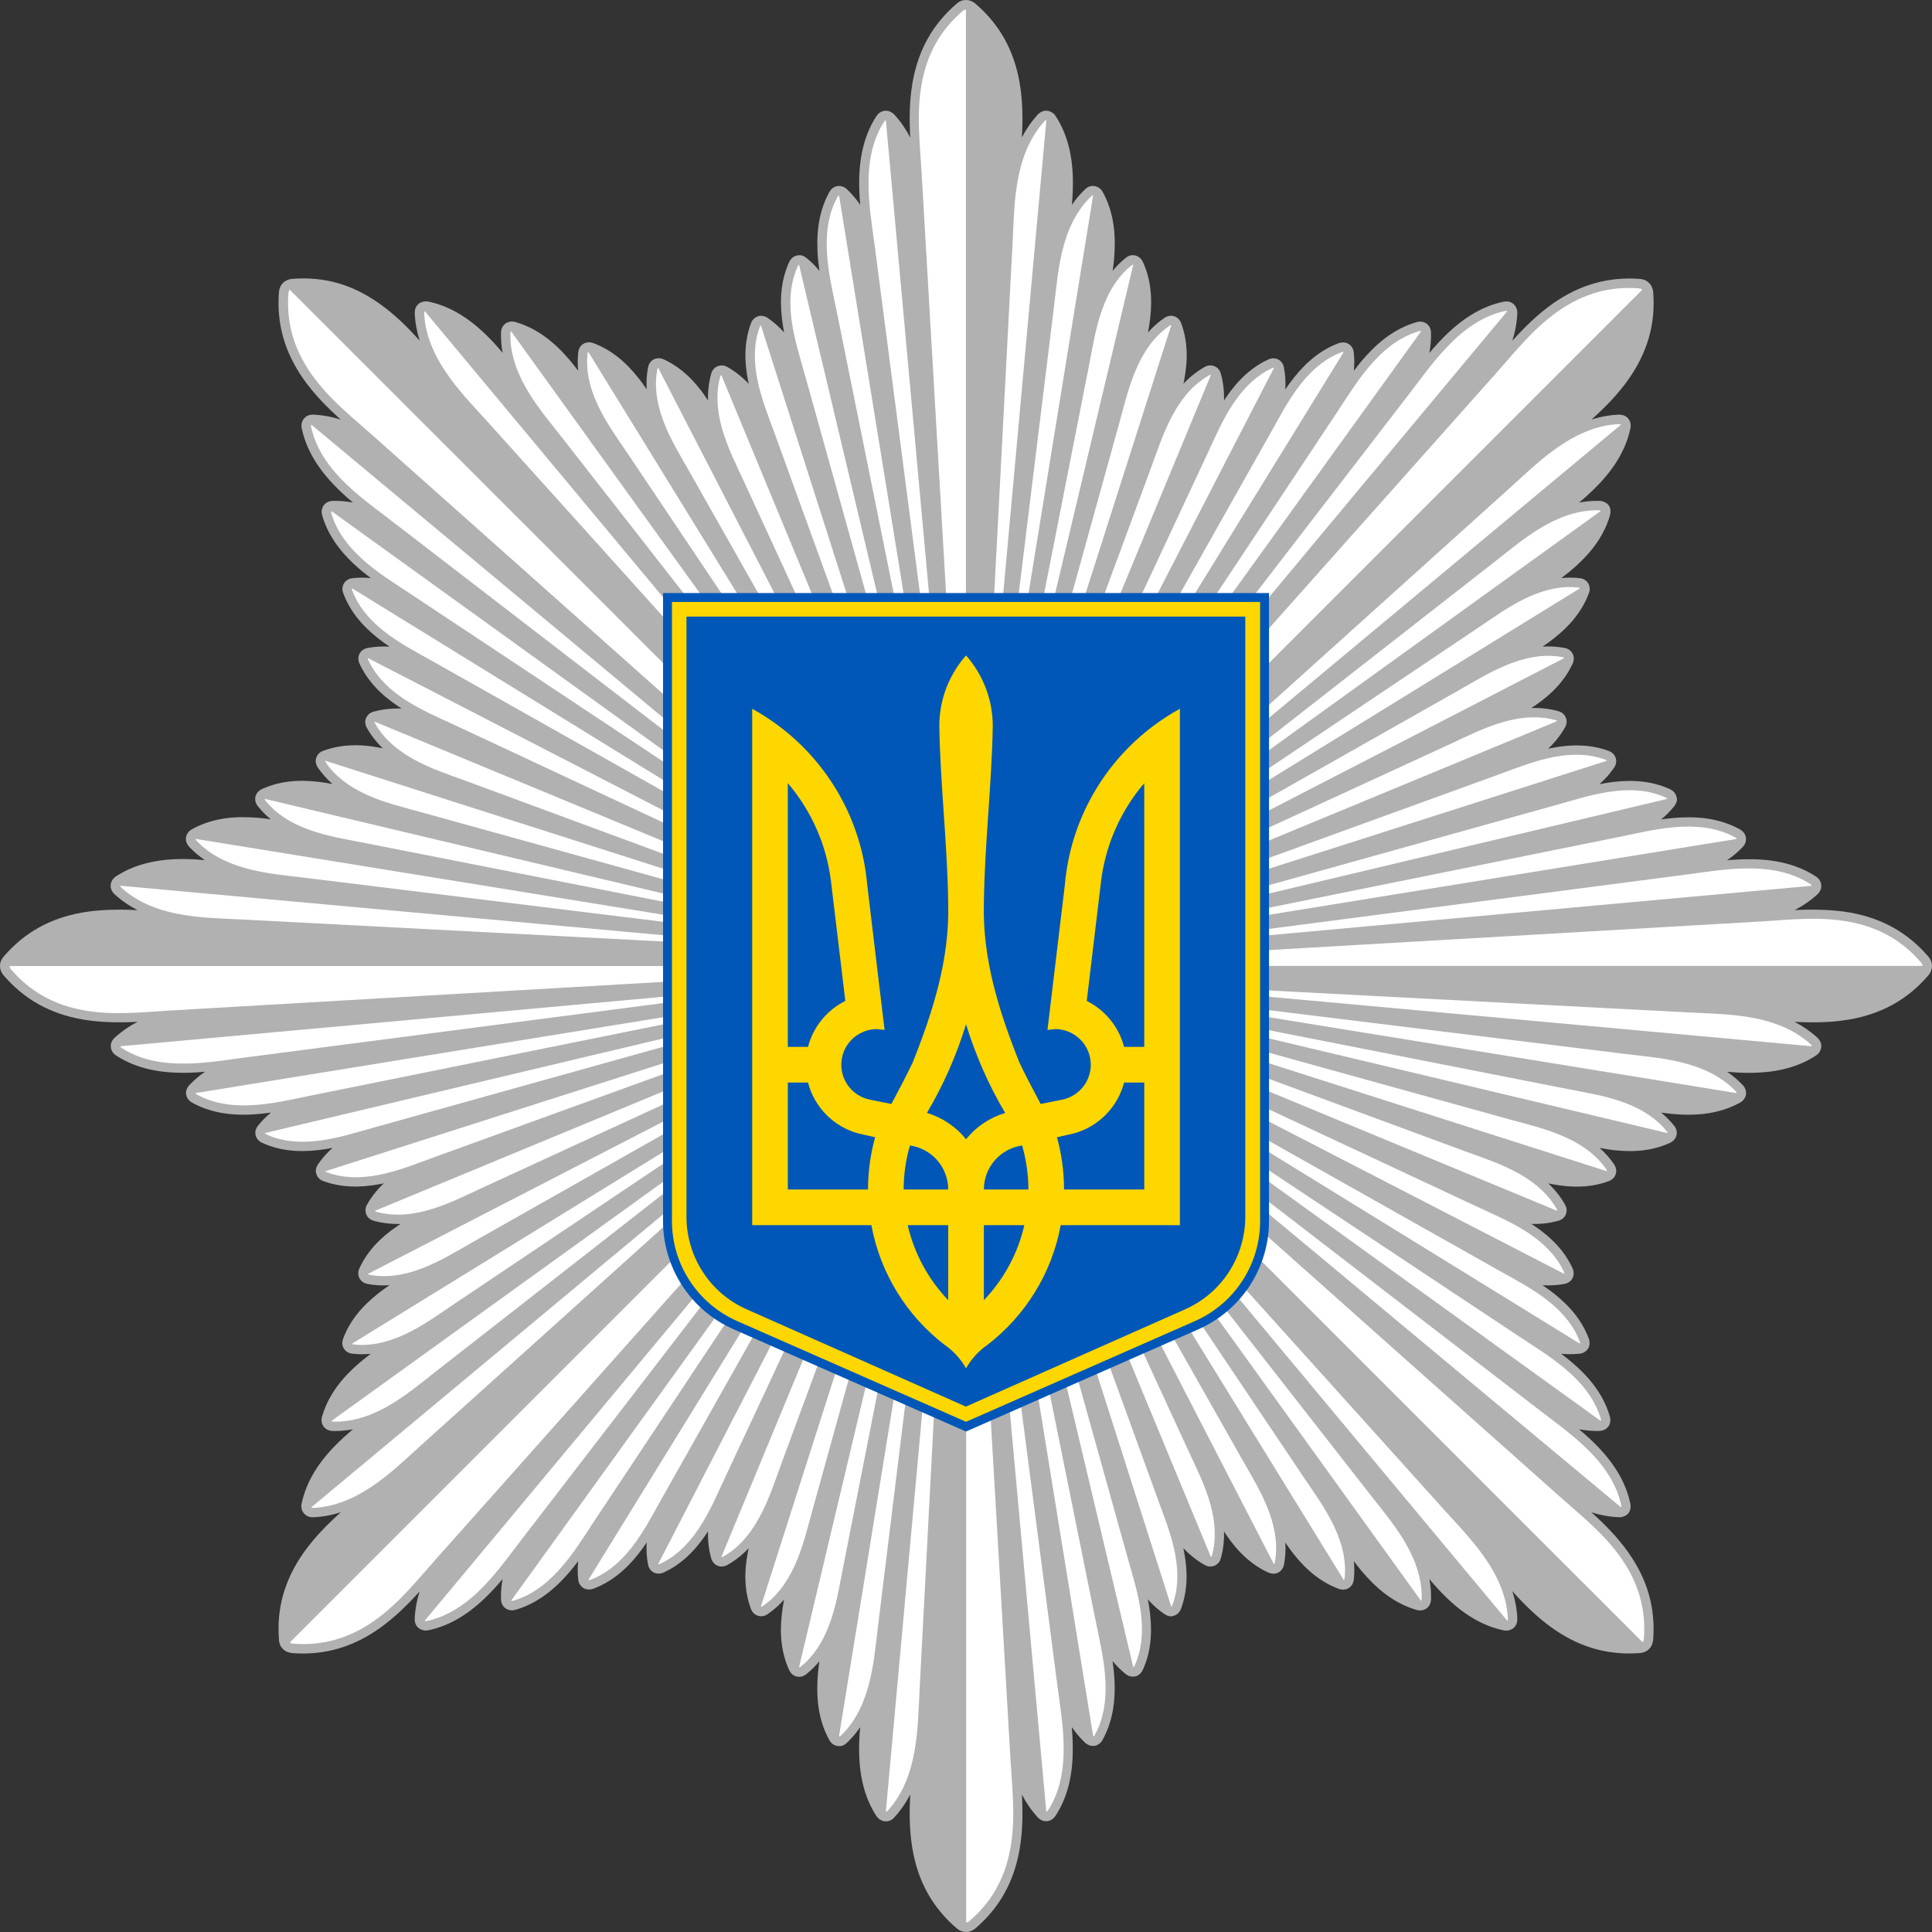 <svg width="48" height="48" viewBox="0 0 48 48" fill="none" xmlns="http://www.w3.org/2000/svg">
<rect x="0" y="0" width="48" height="48" fill="#333333" stroke="none"/>
<g clip-path="url(#clip0_6761_223948)">
<path d="M24.001 48H23.999C23.915 47.999 23.838 47.968 23.768 47.909C23.171 47.395 22.813 46.755 22.672 45.95C22.591 45.481 22.591 45.026 22.614 44.582C22.506 44.793 22.376 44.981 22.223 45.148C22.219 45.153 22.215 45.157 22.211 45.161C22.143 45.234 22.063 45.251 22.009 45.251C22.005 45.251 22 45.251 21.997 45.251C21.971 45.25 21.946 45.244 21.923 45.235C21.872 45.218 21.818 45.184 21.773 45.117C21.501 44.698 21.362 44.194 21.346 43.574C21.34 43.349 21.351 43.128 21.37 42.912C21.274 43.054 21.165 43.182 21.044 43.296L21.039 43.301C20.958 43.376 20.89 43.387 20.826 43.38C20.819 43.38 20.811 43.379 20.804 43.378C20.797 43.377 20.79 43.375 20.783 43.373C20.732 43.361 20.657 43.327 20.605 43.232C20.379 42.825 20.283 42.348 20.309 41.772C20.316 41.602 20.334 41.436 20.357 41.273C20.258 41.393 20.151 41.499 20.033 41.594C19.968 41.645 19.909 41.666 19.824 41.658C19.807 41.656 19.791 41.653 19.775 41.648C19.727 41.632 19.654 41.593 19.608 41.495C19.422 41.088 19.362 40.629 19.426 40.086C19.44 39.969 19.458 39.854 19.48 39.742C19.357 39.881 19.221 40.001 19.073 40.102C19.067 40.106 19.061 40.11 19.056 40.113C18.997 40.148 18.939 40.165 18.866 40.151C18.846 40.149 18.826 40.143 18.808 40.135C18.762 40.116 18.694 40.071 18.656 39.971C18.502 39.552 18.477 39.089 18.582 38.553C18.588 38.523 18.594 38.494 18.6 38.465C18.441 38.634 18.266 38.772 18.074 38.88C17.999 38.923 17.909 38.931 17.836 38.904C17.833 38.903 17.83 38.901 17.827 38.9C17.784 38.882 17.706 38.835 17.672 38.722L17.669 38.713C17.61 38.5 17.584 38.278 17.591 38.044C17.575 38.069 17.559 38.094 17.542 38.119C17.237 38.571 16.893 38.882 16.489 39.068C16.483 39.071 16.477 39.073 16.471 39.076C16.416 39.097 16.364 39.103 16.302 39.089C16.282 39.085 16.263 39.078 16.244 39.069L16.241 39.067C16.199 39.045 16.128 38.993 16.102 38.881C16.102 38.876 16.101 38.872 16.1 38.867C16.066 38.691 16.055 38.51 16.067 38.324C16.002 38.419 15.934 38.513 15.861 38.606C15.522 39.034 15.155 39.317 14.739 39.472C14.713 39.482 14.659 39.492 14.632 39.492C14.611 39.492 14.585 39.488 14.56 39.481C14.537 39.476 14.515 39.467 14.493 39.454C14.452 39.429 14.381 39.368 14.366 39.246C14.35 39.094 14.349 38.941 14.364 38.786C14.265 38.918 14.16 39.048 14.045 39.173C13.656 39.599 13.25 39.868 12.803 39.996C12.793 39.999 12.782 40.001 12.771 40.003C12.708 40.014 12.667 40.007 12.619 39.989C12.594 39.98 12.57 39.968 12.549 39.951C12.512 39.922 12.451 39.855 12.447 39.736C12.442 39.568 12.456 39.399 12.488 39.23C12.349 39.396 12.2 39.559 12.037 39.715C11.589 40.142 11.133 40.4 10.646 40.503C10.63 40.506 10.592 40.511 10.576 40.511C10.546 40.511 10.508 40.502 10.474 40.489C10.438 40.477 10.407 40.457 10.381 40.43C10.355 40.407 10.299 40.336 10.303 40.214C10.313 39.988 10.354 39.764 10.425 39.539C10.128 39.867 9.808 40.188 9.42 40.461C8.826 40.878 8.206 41.081 7.525 41.081C7.438 41.081 7.35 41.078 7.262 41.071C7.25 41.07 7.237 41.068 7.225 41.065C7.149 41.053 7.091 41.025 7.045 40.983C7.035 40.975 7.027 40.966 7.018 40.957C7.015 40.953 7.012 40.949 7.009 40.945C6.972 40.91 6.94 40.838 6.931 40.751C6.93 40.742 6.93 40.732 6.93 40.722C6.871 39.956 7.071 39.25 7.54 38.581C7.814 38.192 8.137 37.87 8.468 37.571C8.24 37.644 8.014 37.686 7.786 37.696C7.676 37.704 7.595 37.649 7.557 37.607L7.552 37.601C7.519 37.563 7.468 37.481 7.494 37.356C7.598 36.867 7.855 36.411 8.283 35.962C8.438 35.799 8.601 35.65 8.768 35.511C8.619 35.539 8.472 35.553 8.325 35.553H8.324L8.264 35.552C8.152 35.548 8.087 35.497 8.054 35.459C8.049 35.454 8.044 35.447 8.04 35.442C8.011 35.402 7.967 35.318 8.001 35.197C8.129 34.749 8.398 34.343 8.824 33.954C8.95 33.839 9.079 33.734 9.212 33.635C9.137 33.642 9.064 33.646 8.99 33.646C8.91 33.646 8.832 33.641 8.755 33.633C8.75 33.632 8.745 33.632 8.74 33.63C8.628 33.613 8.571 33.548 8.546 33.509C8.542 33.502 8.538 33.496 8.535 33.489C8.534 33.487 8.533 33.486 8.532 33.484C8.518 33.461 8.486 33.383 8.519 33.278C8.521 33.271 8.523 33.266 8.525 33.26C8.68 32.843 8.964 32.476 9.392 32.138C9.485 32.064 9.58 31.996 9.675 31.932C9.628 31.934 9.58 31.936 9.533 31.936C9.399 31.936 9.266 31.924 9.138 31.9C9.134 31.899 9.13 31.899 9.126 31.898C9.009 31.874 8.955 31.802 8.933 31.761C8.931 31.759 8.93 31.756 8.928 31.753C8.928 31.752 8.927 31.752 8.927 31.751C8.907 31.708 8.88 31.621 8.929 31.512C9.115 31.106 9.426 30.762 9.879 30.457C9.903 30.44 9.928 30.424 9.953 30.408C9.722 30.415 9.501 30.389 9.292 30.332C9.288 30.331 9.285 30.33 9.281 30.328C9.174 30.296 9.124 30.229 9.102 30.177C9.097 30.167 9.094 30.157 9.091 30.145C9.076 30.097 9.068 30.018 9.119 29.928C9.228 29.735 9.366 29.56 9.536 29.399C9.508 29.406 9.479 29.411 9.45 29.417C8.918 29.52 8.448 29.496 8.034 29.344C7.931 29.307 7.886 29.235 7.867 29.188C7.861 29.174 7.857 29.159 7.854 29.144V29.143C7.845 29.121 7.832 29.029 7.9 28.929C8.002 28.779 8.123 28.643 8.263 28.518C8.15 28.541 8.035 28.559 7.917 28.573C7.373 28.637 6.915 28.578 6.511 28.392C6.423 28.351 6.382 28.289 6.363 28.243C6.354 28.222 6.348 28.201 6.346 28.179C6.339 28.129 6.344 28.05 6.408 27.969C6.503 27.85 6.611 27.741 6.732 27.642C6.568 27.665 6.402 27.682 6.232 27.69C5.651 27.717 5.178 27.619 4.772 27.394C4.672 27.337 4.639 27.258 4.628 27.208C4.624 27.191 4.622 27.174 4.622 27.157C4.619 27.136 4.622 27.046 4.704 26.959C4.82 26.836 4.95 26.726 5.093 26.628C4.915 26.644 4.735 26.654 4.552 26.654L4.429 26.652C3.81 26.637 3.306 26.497 2.888 26.226C2.799 26.167 2.768 26.094 2.758 26.042C2.754 26.026 2.752 26.009 2.752 25.992V25.992C2.75 25.956 2.759 25.863 2.851 25.779C3.019 25.626 3.206 25.496 3.417 25.387C2.937 25.412 2.458 25.4 2.05 25.328C1.245 25.188 0.604 24.83 0.092 24.235C0.033 24.165 0.002 24.089 0 24.01C-0 23.997 0 23.983 0.002 23.97C0.001 23.913 0.031 23.837 0.09 23.767C0.604 23.169 1.244 22.811 2.05 22.671C2.458 22.599 2.938 22.588 3.417 22.612C3.205 22.503 3.016 22.372 2.848 22.218C2.755 22.134 2.746 22.04 2.749 21.992C2.749 21.988 2.75 21.985 2.75 21.982C2.752 21.959 2.757 21.937 2.766 21.916C2.784 21.867 2.817 21.815 2.883 21.772C3.302 21.5 3.806 21.36 4.425 21.344L4.548 21.343C4.731 21.343 4.911 21.353 5.089 21.369C4.948 21.273 4.821 21.165 4.707 21.046C4.706 21.045 4.706 21.044 4.705 21.044C4.704 21.043 4.703 21.041 4.702 21.04C4.702 21.04 4.702 21.04 4.702 21.04C4.618 20.949 4.615 20.86 4.62 20.815C4.621 20.808 4.622 20.802 4.623 20.796C4.625 20.784 4.629 20.772 4.633 20.761C4.648 20.713 4.685 20.65 4.767 20.603C5.176 20.377 5.646 20.279 6.228 20.307C6.398 20.314 6.564 20.331 6.727 20.355C6.607 20.256 6.5 20.148 6.406 20.03C6.334 19.939 6.335 19.853 6.344 19.805C6.346 19.792 6.35 19.779 6.354 19.767C6.371 19.719 6.411 19.649 6.507 19.605C6.91 19.419 7.369 19.36 7.914 19.424C8.031 19.438 8.146 19.456 8.259 19.478C8.119 19.354 7.999 19.218 7.897 19.07C7.895 19.066 7.893 19.063 7.891 19.06C7.83 18.964 7.841 18.877 7.855 18.832C7.86 18.816 7.867 18.8 7.875 18.785C7.899 18.739 7.945 18.683 8.034 18.652C8.446 18.5 8.911 18.474 9.447 18.579C9.468 18.584 9.489 18.588 9.511 18.592C9.35 18.438 9.219 18.269 9.115 18.085C9.054 17.978 9.075 17.888 9.093 17.844C9.096 17.835 9.1 17.826 9.104 17.818C9.128 17.774 9.176 17.713 9.273 17.683C9.276 17.682 9.279 17.682 9.282 17.681V17.681C9.502 17.62 9.736 17.595 9.979 17.604C9.946 17.584 9.914 17.562 9.882 17.541C9.429 17.236 9.118 16.891 8.932 16.488C8.889 16.39 8.903 16.312 8.922 16.265C8.922 16.265 8.922 16.264 8.923 16.263C8.925 16.256 8.928 16.25 8.931 16.244C8.932 16.242 8.933 16.239 8.935 16.237C8.957 16.195 9.012 16.122 9.13 16.099C9.31 16.065 9.492 16.055 9.677 16.066C9.582 16.001 9.487 15.933 9.394 15.859C8.966 15.521 8.682 15.154 8.528 14.737C8.525 14.731 8.524 14.726 8.522 14.72C8.491 14.623 8.516 14.549 8.538 14.506C8.541 14.5 8.545 14.494 8.549 14.488C8.574 14.449 8.633 14.382 8.748 14.366C8.759 14.364 8.771 14.363 8.782 14.363C8.881 14.349 9.058 14.347 9.214 14.363C9.082 14.264 8.952 14.158 8.826 14.043C8.401 13.655 8.132 13.248 8.004 12.802C7.97 12.678 8.014 12.595 8.043 12.556L8.052 12.544C8.083 12.506 8.149 12.449 8.264 12.445L8.327 12.444C8.474 12.444 8.622 12.458 8.77 12.486C8.604 12.347 8.44 12.198 8.285 12.035C7.858 11.586 7.6 11.131 7.497 10.643C7.471 10.516 7.522 10.434 7.555 10.396C7.559 10.391 7.563 10.387 7.567 10.383L7.57 10.38C7.591 10.356 7.658 10.301 7.772 10.301C8.007 10.311 8.236 10.352 8.465 10.425C8.135 10.127 7.813 9.806 7.54 9.418C7.07 8.749 6.87 8.043 6.93 7.26C6.93 7.257 6.93 7.254 6.931 7.251C6.939 7.162 6.972 7.088 7.028 7.032C7.032 7.027 7.037 7.022 7.042 7.018C7.1 6.966 7.172 6.936 7.259 6.928C8.065 6.867 8.75 7.067 9.42 7.538C9.808 7.811 10.13 8.133 10.427 8.463C10.355 8.237 10.314 8.012 10.304 7.785C10.299 7.665 10.352 7.594 10.388 7.56C10.392 7.556 10.396 7.552 10.4 7.549C10.401 7.548 10.402 7.547 10.404 7.546C10.417 7.535 10.431 7.526 10.446 7.518L10.447 7.519C10.449 7.518 10.452 7.517 10.454 7.515C10.52 7.486 10.586 7.48 10.648 7.494C11.133 7.596 11.588 7.854 12.037 8.281C12.201 8.436 12.349 8.6 12.488 8.766C12.456 8.597 12.443 8.43 12.447 8.262C12.451 8.141 12.513 8.074 12.549 8.045C12.549 8.045 12.549 8.045 12.549 8.045C12.555 8.041 12.56 8.037 12.565 8.033C12.571 8.029 12.578 8.025 12.585 8.022C12.596 8.016 12.607 8.011 12.618 8.007C12.684 7.983 12.744 7.983 12.802 8C13.25 8.128 13.657 8.397 14.045 8.823C14.16 8.948 14.265 9.078 14.364 9.21C14.349 9.056 14.35 8.903 14.366 8.753C14.38 8.641 14.438 8.581 14.479 8.552C14.504 8.534 14.533 8.521 14.563 8.514C14.626 8.497 14.678 8.502 14.734 8.522C15.156 8.678 15.523 8.962 15.861 9.391C15.934 9.483 16.003 9.577 16.067 9.673C16.055 9.486 16.067 9.306 16.1 9.129C16.124 9.011 16.192 8.956 16.236 8.932C16.253 8.923 16.271 8.916 16.289 8.911C16.358 8.892 16.419 8.899 16.478 8.924C16.482 8.925 16.485 8.927 16.489 8.928C16.893 9.114 17.238 9.425 17.543 9.878C17.559 9.902 17.576 9.927 17.591 9.952C17.584 9.719 17.611 9.498 17.669 9.286C17.702 9.167 17.781 9.118 17.826 9.099C17.84 9.093 17.856 9.088 17.872 9.085C17.945 9.069 18.005 9.082 18.067 9.115C18.263 9.226 18.44 9.365 18.602 9.536C18.595 9.507 18.589 9.478 18.583 9.448C18.479 8.913 18.503 8.45 18.657 8.033C18.697 7.927 18.768 7.883 18.815 7.864C18.82 7.862 18.825 7.86 18.831 7.858C18.907 7.834 18.998 7.848 19.071 7.897C19.221 8 19.357 8.12 19.481 8.26C19.46 8.147 19.441 8.033 19.427 7.915C19.364 7.373 19.423 6.913 19.608 6.509C19.654 6.41 19.727 6.37 19.774 6.355C19.775 6.354 19.776 6.354 19.777 6.354C19.792 6.349 19.807 6.345 19.823 6.343C19.886 6.336 19.95 6.34 20.033 6.407C20.152 6.501 20.259 6.608 20.358 6.729C20.335 6.566 20.317 6.399 20.31 6.23C20.284 5.654 20.381 5.176 20.606 4.77C20.664 4.666 20.748 4.634 20.798 4.625C20.801 4.624 20.804 4.624 20.806 4.623C20.819 4.621 20.829 4.62 20.845 4.621C20.898 4.621 20.971 4.635 21.042 4.702C21.164 4.818 21.274 4.947 21.372 5.09C21.352 4.873 21.342 4.653 21.347 4.427C21.363 3.808 21.503 3.304 21.774 2.886C21.837 2.789 21.92 2.761 21.971 2.754C21.975 2.753 21.978 2.753 21.981 2.752C21.988 2.751 21.993 2.748 22.001 2.751C22.01 2.751 22.019 2.751 22.028 2.752C22.084 2.756 22.149 2.777 22.212 2.84C22.215 2.843 22.219 2.847 22.222 2.85C22.375 3.017 22.505 3.205 22.614 3.416C22.591 2.973 22.591 2.518 22.672 2.05C22.813 1.244 23.171 0.604 23.767 0.092C23.774 0.086 23.783 0.079 23.791 0.074C23.838 0.031 23.914 0.001 23.995 0H24.004C24.088 0.001 24.165 0.031 24.235 0.091L24.239 0.095C24.833 0.607 25.19 1.246 25.331 2.05C25.412 2.517 25.412 2.972 25.389 3.414C25.498 3.204 25.628 3.016 25.781 2.849C25.858 2.767 25.938 2.75 25.992 2.75H25.997C26.028 2.75 26.058 2.756 26.086 2.769C26.133 2.786 26.182 2.818 26.223 2.877C26.225 2.88 26.226 2.882 26.228 2.885H26.228C26.499 3.303 26.639 3.807 26.655 4.426C26.66 4.652 26.65 4.873 26.631 5.09C26.728 4.947 26.837 4.819 26.959 4.703C27.04 4.626 27.11 4.616 27.174 4.62C27.182 4.62 27.189 4.621 27.197 4.623C27.204 4.624 27.21 4.625 27.216 4.627C27.266 4.639 27.342 4.672 27.395 4.767C27.621 5.175 27.718 5.653 27.692 6.228C27.685 6.399 27.668 6.565 27.644 6.729C27.743 6.608 27.851 6.501 27.969 6.407L27.976 6.401C28.068 6.331 28.146 6.333 28.204 6.347C28.215 6.349 28.225 6.352 28.234 6.356C28.282 6.372 28.351 6.413 28.394 6.508C28.58 6.911 28.639 7.371 28.575 7.914C28.561 8.032 28.543 8.147 28.521 8.26C28.644 8.121 28.779 8.001 28.927 7.9C28.93 7.898 28.933 7.896 28.936 7.894C29.006 7.848 29.094 7.833 29.168 7.856C29.175 7.858 29.183 7.861 29.19 7.864C29.237 7.883 29.31 7.928 29.347 8.034C29.5 8.448 29.524 8.911 29.42 9.447C29.414 9.477 29.408 9.506 29.401 9.535C29.561 9.365 29.736 9.227 29.928 9.118C29.932 9.116 29.935 9.114 29.939 9.112C29.995 9.082 30.061 9.069 30.135 9.086C30.147 9.089 30.16 9.093 30.172 9.098C30.218 9.116 30.299 9.165 30.332 9.286C30.391 9.499 30.417 9.72 30.41 9.952C30.425 9.928 30.441 9.904 30.457 9.88C30.763 9.428 31.107 9.117 31.511 8.931C31.514 8.929 31.518 8.927 31.522 8.926C31.581 8.901 31.638 8.894 31.707 8.912C31.721 8.916 31.735 8.921 31.749 8.927C31.751 8.928 31.752 8.929 31.754 8.929C31.758 8.932 31.763 8.934 31.768 8.937C31.812 8.963 31.878 9.018 31.899 9.13C31.933 9.307 31.944 9.489 31.933 9.676C31.997 9.581 32.065 9.486 32.139 9.393C32.477 8.965 32.844 8.681 33.261 8.526C33.286 8.517 33.34 8.507 33.368 8.507C33.41 8.507 33.45 8.516 33.486 8.534C33.494 8.538 33.501 8.542 33.508 8.546C33.549 8.572 33.619 8.632 33.633 8.753C33.65 8.905 33.651 9.058 33.636 9.213C33.735 9.081 33.84 8.951 33.955 8.825C34.344 8.4 34.75 8.131 35.196 8.003C35.217 7.997 35.262 7.99 35.283 7.99C35.339 7.99 35.392 8.007 35.437 8.037L35.446 8.044C35.455 8.051 35.463 8.058 35.472 8.067C35.495 8.083 35.548 8.149 35.553 8.261C35.557 8.43 35.544 8.6 35.512 8.77C35.651 8.603 35.8 8.44 35.963 8.284C36.412 7.857 36.867 7.599 37.355 7.496C37.371 7.493 37.409 7.488 37.424 7.488C37.491 7.488 37.551 7.51 37.6 7.551C37.608 7.558 37.616 7.566 37.624 7.574C37.624 7.575 37.625 7.576 37.626 7.577C37.66 7.614 37.701 7.682 37.697 7.785C37.687 8.014 37.646 8.24 37.573 8.467C37.871 8.137 38.193 7.814 38.583 7.54C39.253 7.069 39.965 6.872 40.741 6.929C40.742 6.929 40.743 6.93 40.745 6.93C40.852 6.939 40.922 6.983 40.963 7.021L40.969 7.027C40.97 7.028 40.971 7.029 40.973 7.031C41.03 7.089 41.062 7.161 41.072 7.247C41.073 7.257 41.074 7.268 41.074 7.279C41.132 8.045 40.932 8.751 40.463 9.419C40.191 9.806 39.871 10.126 39.543 10.422C39.767 10.351 39.99 10.311 40.215 10.301H40.216C40.325 10.301 40.39 10.339 40.426 10.371C40.432 10.376 40.437 10.382 40.442 10.387C40.445 10.39 40.448 10.393 40.451 10.397V10.396C40.483 10.435 40.534 10.518 40.507 10.644C40.403 11.13 40.146 11.586 39.719 12.034C39.563 12.197 39.4 12.346 39.233 12.486C39.382 12.458 39.53 12.444 39.677 12.444L39.738 12.444C39.797 12.446 39.844 12.462 39.879 12.482C39.956 12.518 40.011 12.597 40.011 12.687C40.014 12.72 40.012 12.758 40 12.8C39.872 13.247 39.603 13.654 39.178 14.043C39.052 14.158 38.922 14.263 38.79 14.362C38.944 14.346 39.098 14.347 39.247 14.364L39.255 14.365C39.361 14.379 39.42 14.437 39.449 14.478C39.458 14.491 39.466 14.505 39.472 14.52C39.493 14.564 39.509 14.633 39.482 14.72C39.48 14.725 39.478 14.731 39.476 14.736C39.321 15.153 39.038 15.52 38.609 15.858C38.517 15.932 38.422 16 38.326 16.065C38.511 16.053 38.693 16.064 38.87 16.097L38.874 16.098C38.982 16.119 39.037 16.181 39.063 16.225C39.064 16.227 39.064 16.228 39.065 16.229C39.075 16.246 39.083 16.264 39.089 16.282C39.104 16.331 39.11 16.401 39.073 16.485C38.886 16.89 38.575 17.234 38.122 17.54C38.097 17.557 38.071 17.574 38.045 17.59C38.282 17.584 38.503 17.61 38.715 17.668C38.827 17.698 38.878 17.774 38.898 17.818C38.9 17.822 38.902 17.825 38.903 17.829C38.922 17.874 38.944 17.967 38.881 18.074C38.772 18.266 38.634 18.441 38.464 18.601C38.493 18.595 38.522 18.589 38.552 18.583C39.083 18.479 39.554 18.504 39.968 18.656C40.07 18.697 40.115 18.761 40.135 18.813C40.139 18.821 40.141 18.829 40.144 18.837C40.157 18.881 40.169 18.969 40.106 19.066C40.104 19.069 40.102 19.071 40.101 19.073C39.999 19.222 39.879 19.358 39.739 19.482C39.852 19.46 39.967 19.441 40.085 19.427C40.629 19.363 41.087 19.422 41.492 19.608C41.584 19.651 41.624 19.717 41.642 19.764C41.645 19.773 41.648 19.782 41.651 19.791C41.674 19.852 41.666 19.908 41.636 19.966C41.633 19.97 41.631 19.975 41.628 19.979C41.621 19.993 41.612 20.008 41.601 20.022C41.598 20.026 41.596 20.03 41.593 20.034C41.498 20.152 41.391 20.26 41.27 20.359C41.434 20.335 41.6 20.318 41.77 20.31C42.352 20.284 42.823 20.381 43.23 20.607C43.329 20.663 43.362 20.741 43.373 20.79C43.377 20.803 43.378 20.816 43.379 20.829C43.383 20.88 43.373 20.963 43.297 21.043C43.295 21.045 43.293 21.048 43.291 21.05C43.177 21.169 43.051 21.276 42.91 21.372C43.127 21.353 43.349 21.344 43.573 21.348C44.192 21.363 44.696 21.503 45.114 21.775C45.2 21.831 45.232 21.902 45.243 21.954C45.248 21.973 45.25 21.993 45.25 22.012C45.252 22.048 45.24 22.137 45.153 22.22C44.985 22.373 44.798 22.503 44.589 22.611C45.068 22.587 45.544 22.6 45.951 22.67C46.755 22.811 47.396 23.169 47.908 23.765C47.912 23.768 47.915 23.773 47.918 23.777C47.971 23.842 47.998 23.914 48 23.99C48 23.996 48 24.002 48 24.007C47.997 24.091 47.967 24.165 47.909 24.233C47.396 24.83 46.755 25.188 45.95 25.328C45.674 25.377 45.38 25.4 45.051 25.4C44.895 25.4 44.738 25.395 44.584 25.387C44.795 25.496 44.983 25.626 45.151 25.779C45.238 25.861 45.253 25.946 45.25 26.003C45.249 26.029 45.243 26.055 45.233 26.08C45.216 26.13 45.182 26.183 45.115 26.226C44.698 26.498 44.193 26.638 43.574 26.653C43.532 26.654 43.486 26.657 43.45 26.655C43.267 26.655 43.087 26.645 42.91 26.629C43.053 26.726 43.182 26.835 43.297 26.957C43.301 26.961 43.304 26.965 43.307 26.968C43.373 27.044 43.383 27.121 43.38 27.171C43.379 27.186 43.377 27.202 43.373 27.216C43.36 27.267 43.326 27.341 43.233 27.394C43.231 27.395 43.23 27.395 43.228 27.396C42.864 27.597 42.446 27.695 41.948 27.695C41.891 27.695 41.832 27.694 41.772 27.691C41.601 27.683 41.434 27.666 41.271 27.642C41.392 27.741 41.498 27.849 41.593 27.968L41.593 27.968L41.598 27.973C41.667 28.062 41.664 28.149 41.654 28.197C41.652 28.206 41.65 28.215 41.648 28.223C41.633 28.269 41.596 28.343 41.497 28.39C41.496 28.391 41.494 28.392 41.492 28.393C41.088 28.579 40.63 28.637 40.085 28.574C39.968 28.56 39.853 28.541 39.74 28.519C39.88 28.643 40 28.779 40.102 28.928C40.166 29.024 40.159 29.109 40.146 29.157C40.143 29.17 40.139 29.182 40.134 29.193C40.114 29.241 40.068 29.31 39.965 29.346C39.554 29.498 39.089 29.523 38.553 29.418C38.524 29.412 38.495 29.407 38.466 29.4C38.635 29.56 38.773 29.735 38.882 29.927C38.883 29.928 38.884 29.93 38.885 29.933C38.937 30.029 38.924 30.112 38.906 30.16L38.904 30.168C38.886 30.214 38.838 30.295 38.718 30.33C38.715 30.33 38.713 30.331 38.71 30.331C38.5 30.389 38.278 30.416 38.047 30.408C38.071 30.424 38.096 30.44 38.12 30.456C38.572 30.761 38.883 31.105 39.069 31.509C39.112 31.606 39.098 31.684 39.08 31.731C39.077 31.738 39.075 31.744 39.071 31.752C39.05 31.794 38.999 31.868 38.885 31.895C38.879 31.896 38.874 31.897 38.869 31.898C38.693 31.932 38.51 31.942 38.324 31.931C38.42 31.996 38.514 32.063 38.607 32.137C39.035 32.475 39.319 32.843 39.474 33.259C39.504 33.347 39.495 33.415 39.475 33.464C39.467 33.487 39.455 33.509 39.439 33.528C39.408 33.568 39.349 33.62 39.247 33.632C39.094 33.648 38.942 33.649 38.787 33.634C38.919 33.733 39.049 33.839 39.175 33.954C39.6 34.342 39.869 34.748 39.997 35.195C40.029 35.311 39.992 35.393 39.965 35.433C39.961 35.438 39.957 35.443 39.953 35.448C39.924 35.485 39.857 35.548 39.736 35.551L39.673 35.552C39.526 35.552 39.379 35.538 39.231 35.51C39.397 35.65 39.561 35.798 39.716 35.962C40.144 36.411 40.401 36.866 40.504 37.353C40.516 37.404 40.514 37.448 40.506 37.485C40.494 37.564 40.442 37.63 40.371 37.662C40.335 37.681 40.278 37.7 40.215 37.695C39.988 37.685 39.764 37.645 39.538 37.573C39.867 37.87 40.19 38.191 40.462 38.58C40.933 39.249 41.132 39.954 41.073 40.738C41.072 40.751 41.07 40.765 41.066 40.778C41.05 40.869 41.013 40.925 40.981 40.959C40.974 40.967 40.967 40.974 40.96 40.981C40.904 41.032 40.832 41.062 40.746 41.07C40.653 41.077 40.566 41.08 40.478 41.08C39.797 41.08 39.177 40.877 38.583 40.46C38.194 40.186 37.871 39.863 37.573 39.532C37.646 39.76 37.688 39.986 37.697 40.214C37.702 40.324 37.658 40.392 37.623 40.429C37.62 40.432 37.617 40.435 37.615 40.438C37.608 40.444 37.6 40.451 37.592 40.457C37.576 40.468 37.559 40.478 37.541 40.486C37.491 40.508 37.451 40.518 37.38 40.509C37.371 40.508 37.363 40.507 37.356 40.505C36.868 40.402 36.413 40.145 35.964 39.717C35.801 39.562 35.652 39.399 35.513 39.232C35.545 39.401 35.558 39.569 35.554 39.736C35.55 39.843 35.504 39.907 35.463 39.944C35.456 39.951 35.448 39.957 35.44 39.963C35.432 39.968 35.423 39.974 35.413 39.979C35.406 39.982 35.398 39.986 35.39 39.989C35.341 40.008 35.297 40.017 35.23 40.005C35.219 40.004 35.208 40.002 35.197 39.999C34.751 39.87 34.345 39.601 33.956 39.176C33.841 39.05 33.736 38.921 33.637 38.789C33.652 38.943 33.651 39.095 33.635 39.246C33.621 39.358 33.562 39.418 33.52 39.447C33.513 39.453 33.504 39.458 33.495 39.463C33.487 39.468 33.478 39.471 33.468 39.475C33.465 39.476 33.462 39.477 33.458 39.479C33.429 39.488 33.395 39.495 33.369 39.495C33.343 39.495 33.291 39.485 33.267 39.477C32.845 39.32 32.478 39.037 32.139 38.608C32.066 38.515 31.998 38.421 31.934 38.325C31.945 38.512 31.934 38.693 31.901 38.87C31.876 38.993 31.801 39.048 31.758 39.07L31.755 39.072C31.752 39.073 31.749 39.075 31.746 39.076C31.743 39.077 31.738 39.079 31.734 39.081C31.726 39.084 31.718 39.086 31.71 39.088C31.685 39.095 31.658 39.099 31.637 39.099C31.605 39.099 31.543 39.085 31.513 39.071C31.108 38.885 30.763 38.574 30.458 38.121C30.442 38.096 30.426 38.072 30.41 38.047C30.417 38.28 30.391 38.501 30.332 38.713C30.301 38.831 30.22 38.881 30.174 38.9C30.164 38.905 30.153 38.908 30.141 38.911C30.064 38.931 29.995 38.919 29.929 38.881C29.735 38.771 29.559 38.632 29.399 38.462C29.405 38.49 29.411 38.52 29.417 38.549C29.521 39.085 29.497 39.548 29.343 39.965C29.326 40.012 29.302 40.047 29.276 40.074C29.246 40.107 29.207 40.132 29.162 40.143C29.107 40.166 29.054 40.161 28.997 40.137C28.989 40.133 28.982 40.13 28.975 40.126C28.959 40.118 28.944 40.11 28.929 40.1C28.779 39.998 28.642 39.877 28.518 39.736C28.54 39.849 28.559 39.965 28.572 40.082C28.636 40.625 28.577 41.085 28.392 41.489C28.372 41.532 28.347 41.564 28.321 41.587C28.28 41.628 28.224 41.654 28.162 41.655C28.083 41.658 28.028 41.638 27.969 41.592C27.849 41.496 27.74 41.388 27.641 41.267C27.665 41.431 27.682 41.597 27.69 41.768C27.716 42.344 27.618 42.821 27.393 43.227C27.366 43.276 27.334 43.308 27.302 43.33C27.263 43.359 27.215 43.377 27.163 43.377C27.162 43.377 27.159 43.377 27.157 43.377C27.156 43.377 27.154 43.377 27.153 43.377V43.377C27.106 43.377 27.036 43.364 26.967 43.304C26.961 43.299 26.955 43.294 26.95 43.288C26.831 43.175 26.724 43.049 26.628 42.908C26.647 43.124 26.657 43.345 26.652 43.571C26.636 44.19 26.497 44.694 26.225 45.112C26.189 45.167 26.147 45.2 26.108 45.219C26.075 45.238 26.033 45.246 25.995 45.247H25.992C25.992 45.247 25.991 45.247 25.99 45.247V45.247C25.936 45.247 25.855 45.23 25.78 45.151C25.777 45.147 25.773 45.142 25.77 45.138C25.621 44.973 25.495 44.791 25.39 44.587C25.412 45.03 25.412 45.484 25.331 45.95C25.19 46.756 24.832 47.396 24.237 47.908H24.236C24.236 47.909 24.235 47.909 24.235 47.91C24.168 47.966 24.094 47.997 24.017 47.999C24.011 48 24.006 48 24.001 48" fill="#B1B1B1"/>
<path d="M23.998 0.238C23.997 0.238 23.997 0.238 23.997 0.238C23.971 0.239 23.944 0.25 23.915 0.274C23.915 0.274 23.915 0.274 23.914 0.275V0.275C23.914 0.275 23.914 0.275 23.914 0.275C23.384 0.731 23.032 1.318 22.896 2.097C22.767 2.842 22.854 3.553 22.896 4.276L23.971 22.771L23.973 23.722H23.998V0.238C23.998 0.238 23.998 0.238 23.998 0.238L23.998 0.238Z" fill="white"/>
<path d="M47.765 23.997C47.765 23.997 47.765 23.996 47.765 23.996C47.765 23.97 47.754 23.943 47.729 23.914C47.729 23.914 47.729 23.913 47.728 23.913C47.728 23.913 47.728 23.913 47.728 23.913C47.273 23.383 46.685 23.031 45.906 22.895C45.161 22.765 44.451 22.853 43.727 22.895L25.233 23.97L24.281 23.972V23.997H47.765C47.765 23.997 47.765 23.997 47.765 23.997L47.765 23.997Z" fill="white"/>
<path d="M0.238 24.001H23.722V24.026L22.771 24.029L4.276 25.103C3.553 25.145 2.842 25.233 2.097 25.103C1.318 24.967 0.731 24.616 0.275 24.085C0.275 24.085 0.275 24.085 0.275 24.085C0.275 24.085 0.275 24.085 0.274 24.085C0.25 24.056 0.239 24.029 0.238 24.003C0.238 24.002 0.238 24.002 0.238 24.001L0.238 24.001Z" fill="white"/>
<path d="M24.005 47.762C24.005 47.762 24.005 47.762 24.005 47.762C24.032 47.762 24.058 47.751 24.087 47.726C24.087 47.726 24.088 47.726 24.088 47.725C24.088 47.725 24.088 47.725 24.088 47.725C24.619 47.27 24.97 46.682 25.106 45.903C25.236 45.158 25.148 44.448 25.106 43.724L24.032 25.23L24.029 24.278H24.004V47.762C24.004 47.762 24.004 47.762 24.005 47.762L24.005 47.762Z" fill="white"/>
<path d="M40.803 7.197C40.802 7.197 40.802 7.197 40.802 7.196C40.783 7.178 40.757 7.167 40.719 7.164C40.719 7.164 40.718 7.164 40.718 7.164V7.164C40.718 7.164 40.717 7.164 40.717 7.164C40.02 7.111 39.357 7.278 38.709 7.733C38.091 8.167 37.651 8.732 37.169 9.274L24.851 23.111L24.18 23.785L24.198 23.803L40.803 7.197C40.803 7.197 40.803 7.197 40.803 7.197L40.803 7.197Z" fill="white"/>
<path d="M40.809 40.8C40.809 40.8 40.809 40.799 40.81 40.799C40.828 40.78 40.839 40.754 40.842 40.716C40.842 40.716 40.842 40.715 40.842 40.715C40.842 40.715 40.842 40.715 40.842 40.714C40.895 40.017 40.728 39.354 40.273 38.706C39.839 38.088 39.274 37.648 38.733 37.166L24.895 24.848L24.221 24.177L24.203 24.195L40.809 40.8C40.809 40.8 40.809 40.8 40.809 40.8V40.8Z" fill="white"/>
<path d="M7.199 7.198L23.805 23.804L23.787 23.822L23.113 23.151L9.276 10.833C8.734 10.351 8.169 9.91 7.735 9.292C7.28 8.645 7.113 7.981 7.166 7.284C7.166 7.284 7.166 7.284 7.166 7.284C7.166 7.283 7.166 7.283 7.166 7.283C7.169 7.245 7.18 7.218 7.198 7.199C7.199 7.199 7.199 7.199 7.199 7.198L7.199 7.198Z" fill="white"/>
<path d="M7.204 40.804C7.204 40.804 7.204 40.804 7.204 40.805C7.223 40.823 7.25 40.834 7.287 40.837C7.288 40.837 7.288 40.837 7.289 40.837H7.289C7.289 40.837 7.289 40.837 7.289 40.837C7.986 40.89 8.65 40.723 9.297 40.268C9.915 39.834 10.356 39.269 10.838 38.728L23.156 24.89L23.826 24.216L23.809 24.198L7.203 40.804C7.203 40.804 7.203 40.804 7.204 40.804H7.204Z" fill="white"/>
<path d="M9.311 17.931L23.738 23.907L23.734 23.917L23.149 23.676L11.604 19.412C11.152 19.245 10.7 19.101 10.265 18.858C9.809 18.603 9.508 18.309 9.319 17.975C9.319 17.975 9.319 17.975 9.319 17.975C9.319 17.975 9.319 17.974 9.319 17.974C9.309 17.956 9.306 17.942 9.311 17.931C9.311 17.931 9.311 17.931 9.311 17.931L9.311 17.931Z" fill="white"/>
<path d="M38.685 30.082L24.258 24.106L24.262 24.096L24.847 24.337L36.392 28.601C36.844 28.767 37.296 28.912 37.731 29.155C38.187 29.409 38.487 29.704 38.677 30.038C38.677 30.038 38.677 30.038 38.677 30.038C38.677 30.038 38.677 30.038 38.677 30.038C38.687 30.057 38.69 30.07 38.685 30.081C38.685 30.082 38.685 30.082 38.685 30.082L38.685 30.082Z" fill="white"/>
<path d="M30.084 9.316L24.108 23.743L24.098 23.739L24.339 23.154L28.602 11.608C28.769 11.157 28.914 10.705 29.157 10.27C29.411 9.814 29.706 9.513 30.04 9.324C30.04 9.324 30.04 9.324 30.04 9.324C30.04 9.324 30.04 9.324 30.04 9.324C30.058 9.313 30.073 9.311 30.083 9.316C30.084 9.316 30.084 9.316 30.084 9.316L30.084 9.316Z" fill="white"/>
<path d="M17.922 38.684C17.922 38.684 17.922 38.684 17.922 38.684C17.933 38.689 17.947 38.686 17.965 38.676C17.965 38.676 17.966 38.676 17.966 38.676H17.966C17.966 38.676 17.966 38.676 17.966 38.676C18.3 38.487 18.595 38.186 18.849 37.73C19.092 37.295 19.237 36.843 19.403 36.392L23.667 24.846L23.908 24.261L23.898 24.257L17.922 38.684C17.922 38.684 17.922 38.684 17.922 38.684L17.922 38.684Z" fill="white"/>
<path d="M9.316 30.082L23.744 24.106L23.748 24.117L23.164 24.36L11.985 29.509C11.548 29.71 11.126 29.927 10.647 30.063C10.144 30.206 9.724 30.21 9.353 30.108C9.353 30.108 9.353 30.108 9.353 30.108C9.353 30.108 9.353 30.108 9.353 30.108C9.333 30.102 9.321 30.094 9.317 30.083C9.317 30.083 9.316 30.083 9.316 30.082Z" fill="white"/>
<path d="M38.685 17.917L24.258 23.893L24.254 23.883L24.838 23.64L36.017 18.491C36.454 18.289 36.876 18.072 37.355 17.936C37.857 17.794 38.278 17.789 38.648 17.892C38.648 17.892 38.649 17.892 38.649 17.892C38.649 17.892 38.649 17.892 38.649 17.892C38.669 17.898 38.681 17.906 38.685 17.917C38.685 17.917 38.685 17.917 38.685 17.917H38.685Z" fill="white"/>
<path d="M17.92 9.316L23.896 23.744L23.886 23.748L23.643 23.164L18.494 11.985C18.292 11.548 18.075 11.126 17.939 10.647C17.797 10.144 17.792 9.724 17.895 9.353C17.895 9.353 17.895 9.353 17.895 9.353C17.895 9.353 17.895 9.353 17.895 9.353C17.901 9.333 17.909 9.321 17.919 9.317C17.92 9.317 17.92 9.316 17.92 9.316H17.92Z" fill="white"/>
<path d="M30.085 38.683L24.109 24.256L24.12 24.252L24.363 24.836L29.512 36.015C29.713 36.452 29.93 36.874 30.066 37.353C30.209 37.855 30.213 38.276 30.111 38.647C30.111 38.647 30.111 38.647 30.111 38.647C30.111 38.647 30.111 38.647 30.111 38.647C30.105 38.667 30.097 38.679 30.086 38.683C30.086 38.683 30.085 38.683 30.085 38.684L30.085 38.683Z" fill="white"/>
<path d="M9.144 16.351L23.023 23.509L23.018 23.519L22.455 23.23L11.305 18.018C10.869 17.814 10.431 17.632 10.018 17.354C9.585 17.062 9.309 16.744 9.148 16.395C9.148 16.395 9.148 16.395 9.148 16.395C9.148 16.395 9.148 16.395 9.148 16.395C9.14 16.376 9.139 16.362 9.144 16.351C9.144 16.351 9.144 16.351 9.144 16.351L9.144 16.351Z" fill="white"/>
<path d="M8.747 14.617L22.042 22.808L22.036 22.818L21.497 22.487L10.775 16.444C10.356 16.207 9.933 15.993 9.542 15.684C9.132 15.36 8.882 15.022 8.748 14.662C8.748 14.662 8.748 14.662 8.748 14.662C8.748 14.662 8.748 14.662 8.748 14.662C8.741 14.642 8.741 14.628 8.747 14.618C8.747 14.618 8.747 14.617 8.747 14.617L8.747 14.617Z" fill="white"/>
<path d="M8.233 12.697L21.694 22.4L21.687 22.41L21.141 22.017L10.236 14.779C9.809 14.496 9.377 14.236 8.987 13.879C8.579 13.506 8.342 13.132 8.23 12.744C8.23 12.744 8.23 12.744 8.23 12.744C8.23 12.744 8.23 12.744 8.23 12.744C8.224 12.723 8.226 12.708 8.233 12.698C8.233 12.698 8.233 12.697 8.233 12.697L8.233 12.697Z" fill="white"/>
<path d="M7.736 10.552L21.522 22.035L21.514 22.045L20.954 21.581L9.738 12.948C9.299 12.61 8.852 12.296 8.459 11.883C8.047 11.449 7.819 11.028 7.729 10.602C7.729 10.602 7.729 10.602 7.729 10.602C7.729 10.602 7.729 10.602 7.729 10.601C7.724 10.578 7.727 10.563 7.735 10.552C7.735 10.552 7.736 10.552 7.736 10.552L7.736 10.552Z" fill="white"/>
<path d="M38.864 16.349C38.864 16.349 38.864 16.349 38.864 16.349C38.858 16.339 38.847 16.331 38.826 16.328C38.826 16.327 38.826 16.327 38.826 16.327V16.327C38.826 16.327 38.826 16.327 38.825 16.327C38.448 16.256 38.029 16.296 37.54 16.48C37.074 16.655 36.672 16.906 36.253 17.144L25.542 23.207L24.98 23.497L24.986 23.508L38.864 16.349C38.864 16.349 38.864 16.349 38.864 16.349L38.864 16.349Z" fill="white"/>
<path d="M39.254 14.616C39.254 14.616 39.254 14.615 39.254 14.615C39.248 14.605 39.235 14.599 39.215 14.597C39.215 14.597 39.214 14.597 39.214 14.597V14.597C39.214 14.597 39.214 14.597 39.214 14.597C38.832 14.554 38.417 14.626 37.944 14.846C37.492 15.056 37.11 15.338 36.71 15.606L26.491 22.465L25.953 22.797L25.959 22.807L39.254 14.616C39.254 14.616 39.254 14.616 39.254 14.616L39.254 14.616Z" fill="white"/>
<path d="M39.769 12.696C39.769 12.696 39.769 12.696 39.769 12.695C39.761 12.686 39.747 12.68 39.725 12.68C39.725 12.68 39.724 12.679 39.724 12.679V12.679C39.724 12.679 39.724 12.679 39.724 12.679C39.313 12.669 38.877 12.779 38.391 13.05C37.928 13.309 37.545 13.636 37.142 13.951L26.845 21.995L26.301 22.389L26.308 22.399L39.769 12.696C39.769 12.696 39.769 12.696 39.769 12.696L39.769 12.696Z" fill="white"/>
<path d="M40.271 10.551C40.271 10.551 40.271 10.551 40.271 10.551C40.262 10.541 40.247 10.536 40.223 10.537C40.222 10.537 40.222 10.537 40.222 10.537V10.537C40.222 10.537 40.222 10.537 40.222 10.537C39.777 10.557 39.315 10.71 38.812 11.039C38.331 11.353 37.943 11.734 37.532 12.104L27.034 21.559L26.477 22.026L26.485 22.035L40.272 10.552C40.272 10.552 40.271 10.551 40.271 10.551L40.271 10.551Z" fill="white"/>
<path d="M38.863 31.649L24.984 24.491L24.99 24.481L25.552 24.77L36.702 29.982C37.138 30.186 37.576 30.368 37.99 30.646C38.422 30.938 38.698 31.256 38.859 31.605C38.859 31.605 38.859 31.605 38.859 31.605C38.859 31.605 38.859 31.605 38.859 31.605C38.867 31.624 38.868 31.638 38.863 31.649C38.863 31.649 38.863 31.649 38.863 31.649L38.863 31.649Z" fill="white"/>
<path d="M39.252 33.383L25.957 25.192L25.963 25.183L26.502 25.514L37.224 31.556C37.644 31.793 38.066 32.008 38.458 32.316C38.867 32.64 39.117 32.978 39.251 33.338C39.251 33.338 39.251 33.338 39.251 33.339C39.251 33.339 39.251 33.339 39.251 33.339C39.258 33.358 39.258 33.373 39.252 33.383C39.252 33.383 39.252 33.383 39.252 33.383L39.252 33.383Z" fill="white"/>
<path d="M39.77 35.303L26.309 25.6L26.316 25.591L26.862 25.983L37.767 33.221C38.194 33.504 38.626 33.765 39.016 34.121C39.424 34.494 39.661 34.869 39.773 35.256V35.256C39.773 35.257 39.773 35.257 39.773 35.257C39.779 35.278 39.777 35.293 39.77 35.303C39.77 35.303 39.77 35.303 39.77 35.303L39.77 35.303Z" fill="white"/>
<path d="M40.271 37.447L26.484 25.964L26.493 25.954L27.052 26.418L38.269 35.051C38.708 35.389 39.154 35.703 39.548 36.117C39.96 36.55 40.187 36.971 40.278 37.397C40.278 37.397 40.278 37.398 40.278 37.398C40.278 37.398 40.278 37.398 40.278 37.398C40.282 37.421 40.28 37.437 40.271 37.447C40.271 37.447 40.271 37.447 40.271 37.448L40.271 37.447Z" fill="white"/>
<path d="M9.141 31.65C9.141 31.651 9.141 31.651 9.141 31.651C9.146 31.661 9.158 31.668 9.179 31.672C9.179 31.672 9.179 31.672 9.179 31.672L9.179 31.672C9.179 31.672 9.18 31.672 9.18 31.672C9.557 31.744 9.976 31.704 10.465 31.52C10.931 31.345 11.333 31.093 11.752 30.856L22.463 24.793L23.024 24.502L23.019 24.492L9.141 31.65C9.141 31.65 9.141 31.65 9.141 31.651L9.141 31.65Z" fill="white"/>
<path d="M8.746 33.383C8.746 33.384 8.746 33.384 8.746 33.384C8.753 33.394 8.765 33.4 8.786 33.403C8.786 33.403 8.786 33.403 8.786 33.403L8.787 33.403C8.787 33.403 8.787 33.403 8.787 33.403C9.169 33.445 9.583 33.373 10.056 33.153C10.508 32.943 10.89 32.662 11.29 32.393L21.509 25.535L22.047 25.202L22.041 25.192L8.746 33.383C8.746 33.383 8.746 33.383 8.746 33.384L8.746 33.383Z" fill="white"/>
<path d="M8.235 35.304C8.235 35.304 8.235 35.304 8.235 35.304C8.242 35.314 8.256 35.319 8.278 35.32C8.279 35.32 8.279 35.32 8.279 35.32L8.279 35.32C8.279 35.32 8.279 35.32 8.279 35.32C8.691 35.331 9.127 35.22 9.612 34.949C10.075 34.69 10.458 34.364 10.861 34.049L21.158 26.004L21.703 25.61L21.695 25.601L8.234 35.303C8.234 35.303 8.234 35.304 8.235 35.304L8.235 35.304Z" fill="white"/>
<path d="M7.735 37.449C7.735 37.449 7.735 37.449 7.735 37.449C7.744 37.459 7.759 37.464 7.783 37.463C7.783 37.463 7.784 37.463 7.784 37.463L7.784 37.463C7.784 37.463 7.784 37.463 7.784 37.463C8.229 37.443 8.691 37.29 9.194 36.961C9.675 36.647 10.063 36.266 10.473 35.896L20.972 26.441L21.529 25.974L21.521 25.965L7.734 37.449C7.734 37.449 7.734 37.449 7.735 37.449L7.735 37.449Z" fill="white"/>
<path d="M18.905 8.084L23.657 22.959L23.646 22.963L23.453 22.36L19.254 10.791C19.09 10.339 18.909 9.9 18.813 9.411C18.713 8.899 18.744 8.479 18.877 8.119C18.877 8.119 18.877 8.119 18.877 8.119C18.877 8.118 18.877 8.118 18.877 8.118C18.884 8.099 18.893 8.088 18.904 8.084C18.904 8.084 18.905 8.084 18.905 8.084L18.905 8.084Z" fill="white"/>
<path d="M19.852 6.579L23.461 21.772L23.45 21.775L23.303 21.16L19.995 9.305C19.865 8.841 19.718 8.39 19.66 7.895C19.599 7.377 19.661 6.961 19.821 6.612C19.821 6.612 19.821 6.611 19.821 6.611C19.821 6.611 19.821 6.611 19.821 6.611C19.83 6.592 19.84 6.582 19.851 6.579C19.852 6.579 19.852 6.579 19.852 6.579L19.852 6.579Z" fill="white"/>
<path d="M20.846 4.857L23.503 21.237L23.491 21.238L23.383 20.575L20.79 7.746C20.688 7.244 20.567 6.754 20.543 6.226C20.518 5.673 20.615 5.241 20.81 4.889C20.811 4.888 20.811 4.888 20.811 4.888C20.811 4.888 20.811 4.888 20.811 4.888C20.821 4.869 20.833 4.859 20.845 4.858C20.845 4.858 20.845 4.857 20.846 4.857L20.846 4.857Z" fill="white"/>
<path d="M22.009 2.988L23.638 20.857L23.625 20.858L23.558 20.134L21.731 6.099C21.659 5.549 21.565 5.011 21.58 4.441C21.595 3.843 21.732 3.384 21.969 3.019C21.969 3.019 21.969 3.019 21.969 3.019C21.969 3.019 21.97 3.019 21.97 3.019C21.983 2.999 21.995 2.989 22.009 2.988C22.009 2.988 22.009 2.988 22.009 2.988L22.009 2.988Z" fill="white"/>
<path d="M39.922 29.099C39.922 29.099 39.922 29.098 39.922 29.098C39.925 29.087 39.922 29.073 39.911 29.056C39.91 29.056 39.91 29.056 39.91 29.056V29.056C39.91 29.056 39.91 29.056 39.91 29.056C39.694 28.738 39.369 28.47 38.894 28.255C38.44 28.049 37.978 27.942 37.514 27.814L25.653 24.527L25.05 24.336L25.047 24.347L39.922 29.099C39.922 29.099 39.922 29.099 39.922 29.099L39.922 29.099Z" fill="white"/>
<path d="M41.427 28.151C41.427 28.151 41.427 28.151 41.427 28.151C41.43 28.14 41.426 28.126 41.413 28.11C41.413 28.11 41.413 28.11 41.412 28.109V28.109C41.412 28.109 41.412 28.109 41.412 28.109C41.172 27.809 40.828 27.567 40.338 27.388C39.87 27.217 39.401 27.146 38.928 27.053L26.853 24.676L26.237 24.531L26.234 24.542L41.427 28.151C41.427 28.151 41.427 28.151 41.427 28.151L41.427 28.151Z" fill="white"/>
<path d="M43.145 27.157C43.145 27.157 43.145 27.157 43.145 27.157C43.146 27.145 43.14 27.131 43.125 27.115C43.125 27.115 43.125 27.114 43.125 27.114V27.114C43.125 27.114 43.125 27.114 43.125 27.114C42.842 26.816 42.455 26.586 41.92 26.434C41.41 26.289 40.908 26.25 40.401 26.188L27.431 24.595L26.767 24.488L26.766 24.5L43.145 27.158C43.145 27.157 43.145 27.157 43.145 27.157L43.145 27.157Z" fill="white"/>
<path d="M45.013 25.993C45.013 25.993 45.013 25.993 45.013 25.993C45.014 25.98 45.007 25.965 44.989 25.949C44.989 25.949 44.989 25.949 44.988 25.948V25.948C44.988 25.948 44.988 25.948 44.988 25.948C44.66 25.648 44.225 25.429 43.636 25.306C43.074 25.188 42.531 25.184 41.978 25.155L27.869 24.417L27.145 24.352L27.145 24.365L45.013 25.994C45.013 25.994 45.013 25.993 45.013 25.993L45.013 25.993Z" fill="white"/>
<path d="M29.1 39.916L24.348 25.041L24.358 25.037L24.552 25.639L28.751 37.208C28.915 37.661 29.096 38.099 29.192 38.589C29.292 39.101 29.261 39.52 29.128 39.881C29.128 39.881 29.128 39.881 29.128 39.881C29.128 39.881 29.128 39.882 29.128 39.882C29.121 39.901 29.112 39.912 29.101 39.916C29.1 39.916 29.1 39.916 29.1 39.916L29.1 39.916Z" fill="white"/>
<path d="M28.156 41.421L24.547 26.228L24.558 26.226L24.705 26.841L28.014 38.695C28.143 39.159 28.291 39.61 28.349 40.105C28.409 40.623 28.347 41.039 28.187 41.389C28.187 41.389 28.187 41.389 28.187 41.389C28.187 41.389 28.187 41.389 28.187 41.389C28.178 41.408 28.168 41.418 28.157 41.421C28.157 41.421 28.156 41.421 28.156 41.421L28.156 41.421Z" fill="white"/>
<path d="M27.161 43.142L24.504 26.762L24.516 26.761L24.625 27.424L27.218 40.253C27.319 40.755 27.44 41.245 27.464 41.773C27.489 42.326 27.392 42.758 27.197 43.111C27.197 43.111 27.197 43.111 27.197 43.111C27.197 43.111 27.196 43.111 27.196 43.111C27.186 43.13 27.174 43.14 27.162 43.142C27.162 43.142 27.162 43.142 27.161 43.142L27.161 43.142Z" fill="white"/>
<path d="M25.995 45.011L24.367 27.142L24.38 27.142L24.447 27.865L26.274 41.901C26.346 42.45 26.44 42.988 26.425 43.559C26.41 44.157 26.273 44.615 26.036 44.98C26.036 44.98 26.036 44.98 26.036 44.981C26.036 44.981 26.035 44.981 26.035 44.981C26.022 45.001 26.009 45.01 25.996 45.011C25.996 45.011 25.996 45.011 25.995 45.011L25.995 45.011Z" fill="white"/>
<path d="M8.083 18.902C8.083 18.902 8.083 18.902 8.083 18.902C8.08 18.913 8.083 18.927 8.095 18.944C8.095 18.944 8.095 18.944 8.095 18.945L8.095 18.945C8.095 18.945 8.095 18.945 8.095 18.945C8.312 19.262 8.636 19.53 9.112 19.746C9.565 19.951 10.028 20.058 10.492 20.187L22.352 23.473L22.955 23.664L22.959 23.654L8.083 18.901C8.083 18.901 8.083 18.901 8.083 18.902L8.083 18.902Z" fill="white"/>
<path d="M6.579 19.848C6.579 19.848 6.579 19.848 6.579 19.848C6.576 19.86 6.581 19.873 6.593 19.889C6.594 19.889 6.594 19.89 6.594 19.89L6.594 19.89C6.594 19.89 6.594 19.89 6.594 19.89C6.834 20.19 7.178 20.433 7.668 20.611C8.136 20.782 8.605 20.853 9.078 20.946L21.154 23.323L21.769 23.468L21.772 23.457L6.579 19.848C6.579 19.848 6.579 19.848 6.579 19.848L6.579 19.848Z" fill="white"/>
<path d="M4.86 20.842C4.86 20.842 4.86 20.842 4.86 20.843C4.858 20.855 4.864 20.868 4.879 20.884C4.879 20.885 4.879 20.885 4.88 20.885L4.88 20.885C4.88 20.885 4.88 20.885 4.88 20.885C5.163 21.184 5.55 21.414 6.084 21.565C6.595 21.71 7.097 21.75 7.604 21.812L20.574 23.405L21.237 23.511L21.239 23.499L4.86 20.842C4.86 20.842 4.86 20.842 4.86 20.842L4.86 20.842Z" fill="white"/>
<path d="M2.988 22.006C2.988 22.006 2.988 22.006 2.988 22.007C2.988 22.02 2.995 22.034 3.013 22.05C3.013 22.051 3.013 22.051 3.013 22.051L3.013 22.051C3.013 22.051 3.013 22.051 3.013 22.051C3.342 22.352 3.777 22.571 4.365 22.694C4.927 22.811 5.471 22.816 6.023 22.845L20.132 23.582L20.856 23.647L20.857 23.634L2.988 22.006C2.988 22.006 2.988 22.006 2.988 22.006L2.988 22.006Z" fill="white"/>
<path d="M31.652 9.14L24.494 23.019L24.484 23.014L24.773 22.451L29.985 11.301C30.189 10.865 30.371 10.427 30.649 10.014C30.941 9.581 31.259 9.305 31.608 9.145C31.608 9.145 31.608 9.145 31.608 9.144C31.608 9.144 31.608 9.144 31.608 9.144C31.627 9.136 31.641 9.135 31.652 9.14C31.652 9.14 31.652 9.14 31.652 9.14L31.652 9.14Z" fill="white"/>
<path d="M33.384 8.746L25.193 22.041L25.184 22.035L25.515 21.496L31.557 10.774C31.794 10.355 32.008 9.932 32.317 9.541C32.641 9.131 32.979 8.881 33.339 8.747C33.339 8.747 33.339 8.747 33.339 8.747C33.34 8.747 33.34 8.747 33.34 8.747C33.359 8.74 33.373 8.74 33.384 8.746C33.384 8.746 33.384 8.746 33.384 8.746L33.384 8.746Z" fill="white"/>
<path d="M35.306 8.231L25.603 21.692L25.594 21.685L25.986 21.139L33.224 10.234C33.507 9.807 33.768 9.375 34.124 8.985C34.497 8.577 34.872 8.34 35.259 8.228C35.259 8.228 35.259 8.228 35.259 8.228C35.259 8.228 35.26 8.228 35.26 8.228C35.281 8.222 35.295 8.224 35.306 8.231C35.306 8.231 35.306 8.231 35.306 8.231L35.306 8.231Z" fill="white"/>
<path d="M37.447 7.733L25.963 21.519L25.953 21.511L26.417 20.952L35.05 9.735C35.388 9.296 35.702 8.849 36.116 8.456C36.549 8.044 36.971 7.816 37.396 7.726C37.396 7.726 37.396 7.726 37.397 7.726C37.397 7.726 37.397 7.726 37.397 7.726C37.42 7.721 37.436 7.724 37.446 7.732C37.446 7.733 37.446 7.733 37.447 7.733L37.447 7.733Z" fill="white"/>
<path d="M31.65 38.861C31.651 38.861 31.651 38.861 31.651 38.861C31.661 38.856 31.668 38.844 31.672 38.823C31.672 38.823 31.672 38.823 31.672 38.823H31.672C31.672 38.823 31.672 38.823 31.672 38.822C31.744 38.445 31.704 38.026 31.52 37.538C31.345 37.071 31.093 36.669 30.856 36.25L24.793 25.539L24.502 24.977L24.492 24.983L31.65 38.861C31.65 38.861 31.65 38.861 31.651 38.861L31.65 38.861Z" fill="white"/>
<path d="M33.386 39.255C33.387 39.255 33.387 39.255 33.387 39.255C33.397 39.249 33.403 39.236 33.405 39.216C33.405 39.215 33.406 39.215 33.406 39.215H33.406C33.406 39.215 33.406 39.215 33.406 39.215C33.448 38.833 33.376 38.418 33.156 37.945C32.946 37.493 32.665 37.111 32.396 36.711L25.538 26.492L25.205 25.954L25.195 25.96L33.386 39.255C33.386 39.255 33.386 39.255 33.386 39.255L33.386 39.255Z" fill="white"/>
<path d="M35.305 39.77C35.305 39.77 35.305 39.77 35.305 39.77C35.315 39.762 35.32 39.748 35.321 39.726C35.321 39.726 35.321 39.725 35.321 39.725H35.321C35.321 39.725 35.321 39.725 35.321 39.725C35.332 39.314 35.221 38.878 34.95 38.392C34.691 37.929 34.364 37.546 34.05 37.143L26.005 26.846L25.611 26.302L25.602 26.309L35.304 39.77C35.304 39.77 35.304 39.77 35.305 39.77V39.77Z" fill="white"/>
<path d="M37.449 40.268C37.449 40.268 37.449 40.268 37.449 40.268C37.459 40.259 37.464 40.244 37.463 40.22C37.463 40.219 37.463 40.219 37.463 40.219H37.463C37.463 40.219 37.463 40.219 37.463 40.219C37.443 39.774 37.29 39.312 36.961 38.809C36.647 38.328 36.266 37.94 35.896 37.529L26.441 27.031L25.974 26.474L25.965 26.482L37.449 40.269C37.449 40.269 37.449 40.268 37.449 40.268L37.449 40.268Z" fill="white"/>
<path d="M16.352 38.859L23.51 24.98L23.52 24.986L23.231 25.548L18.019 36.698C17.815 37.134 17.633 37.572 17.355 37.986C17.063 38.419 16.745 38.694 16.396 38.855C16.396 38.855 16.396 38.855 16.396 38.855C16.396 38.855 16.396 38.855 16.396 38.855C16.377 38.863 16.363 38.864 16.352 38.859C16.352 38.859 16.352 38.859 16.352 38.859L16.352 38.859Z" fill="white"/>
<path d="M14.617 39.254L22.808 25.959L22.818 25.965L22.487 26.504L16.444 37.226C16.207 37.645 15.993 38.068 15.684 38.459C15.36 38.869 15.022 39.119 14.662 39.253C14.662 39.253 14.662 39.253 14.662 39.253C14.662 39.253 14.662 39.253 14.662 39.253C14.642 39.26 14.628 39.261 14.618 39.254C14.618 39.254 14.617 39.254 14.617 39.254L14.617 39.254Z" fill="white"/>
<path d="M12.699 39.768L22.402 26.307L22.412 26.314L22.019 26.86L14.781 37.765C14.498 38.192 14.237 38.624 13.881 39.014C13.508 39.422 13.133 39.66 12.746 39.771C12.746 39.771 12.746 39.771 12.746 39.771C12.746 39.771 12.746 39.771 12.746 39.771C12.725 39.776 12.71 39.775 12.7 39.768C12.7 39.768 12.699 39.768 12.699 39.768L12.699 39.768Z" fill="white"/>
<path d="M10.551 40.267L22.035 26.48L22.044 26.489L21.58 27.048L12.947 38.265C12.609 38.704 12.295 39.15 11.882 39.544C11.448 39.956 11.027 40.183 10.601 40.274C10.601 40.274 10.601 40.274 10.601 40.274C10.601 40.274 10.601 40.274 10.601 40.274C10.577 40.278 10.562 40.276 10.551 40.267C10.551 40.267 10.551 40.267 10.551 40.267L10.551 40.267Z" fill="white"/>
<path d="M16.352 9.139C16.352 9.139 16.352 9.139 16.352 9.139C16.342 9.145 16.334 9.156 16.33 9.177C16.33 9.177 16.33 9.177 16.33 9.177L16.33 9.178C16.33 9.178 16.33 9.178 16.33 9.178C16.259 9.555 16.299 9.974 16.482 10.463C16.658 10.929 16.909 11.331 17.147 11.75L23.209 22.461L23.5 23.023L23.511 23.017L16.352 9.139C16.352 9.139 16.352 9.139 16.352 9.139L16.352 9.139Z" fill="white"/>
<path d="M14.617 8.744C14.617 8.744 14.616 8.744 14.616 8.745C14.606 8.751 14.6 8.763 14.598 8.784C14.598 8.784 14.598 8.784 14.598 8.785L14.598 8.785C14.598 8.785 14.598 8.785 14.598 8.785C14.555 9.167 14.627 9.581 14.847 10.054C15.057 10.506 15.338 10.888 15.607 11.288L22.465 21.507L22.798 22.045L22.808 22.039L14.617 8.744C14.617 8.744 14.617 8.744 14.617 8.744L14.617 8.744Z" fill="white"/>
<path d="M12.697 8.231C12.697 8.231 12.697 8.231 12.696 8.231C12.687 8.238 12.681 8.252 12.681 8.274C12.681 8.275 12.68 8.275 12.68 8.275L12.68 8.275C12.68 8.275 12.68 8.275 12.68 8.275C12.67 8.687 12.78 9.123 13.051 9.608C13.31 10.072 13.637 10.454 13.952 10.857L21.996 21.154L22.39 21.699L22.4 21.692L12.697 8.23C12.697 8.231 12.697 8.231 12.697 8.231V8.231Z" fill="white"/>
<path d="M10.553 7.732C10.553 7.732 10.553 7.732 10.553 7.732C10.543 7.741 10.538 7.756 10.539 7.78C10.539 7.78 10.539 7.781 10.539 7.781L10.539 7.781C10.539 7.781 10.539 7.781 10.539 7.781C10.559 8.226 10.712 8.688 11.041 9.191C11.355 9.672 11.736 10.06 12.106 10.47L21.561 20.969L22.028 21.526L22.037 21.518L10.553 7.731C10.553 7.731 10.553 7.732 10.553 7.732L10.553 7.732Z" fill="white"/>
<path d="M39.918 18.902L25.043 23.654L25.039 23.643L25.641 23.45L37.21 19.251C37.663 19.087 38.102 18.906 38.591 18.81C39.103 18.71 39.522 18.741 39.883 18.873C39.883 18.874 39.883 18.874 39.883 18.874C39.883 18.874 39.883 18.874 39.883 18.874C39.903 18.881 39.914 18.89 39.917 18.901C39.917 18.902 39.918 18.902 39.918 18.902L39.918 18.902Z" fill="white"/>
<path d="M41.422 19.848L26.229 23.457L26.227 23.446L26.842 23.299L38.696 19.991C39.16 19.861 39.611 19.714 40.106 19.656C40.624 19.595 41.04 19.657 41.39 19.817C41.39 19.817 41.39 19.817 41.39 19.817C41.39 19.817 41.39 19.817 41.39 19.817C41.409 19.826 41.419 19.836 41.422 19.848C41.422 19.848 41.422 19.848 41.422 19.848L41.422 19.848Z" fill="white"/>
<path d="M43.147 20.843L26.767 23.5L26.766 23.488L27.429 23.38L40.258 20.787C40.76 20.685 41.25 20.564 41.778 20.54C42.331 20.515 42.763 20.612 43.115 20.808C43.115 20.808 43.115 20.808 43.116 20.808C43.116 20.808 43.116 20.808 43.116 20.808C43.135 20.819 43.145 20.83 43.147 20.842C43.147 20.842 43.147 20.843 43.147 20.843L43.147 20.843Z" fill="white"/>
<path d="M45.01 22.007L27.142 23.635L27.141 23.622L27.864 23.555L41.9 21.728C42.449 21.656 42.987 21.562 43.558 21.577C44.156 21.592 44.614 21.729 44.979 21.966C44.979 21.966 44.979 21.966 44.98 21.966C44.98 21.966 44.98 21.966 44.98 21.967C45 21.98 45.009 21.992 45.01 22.006C45.01 22.006 45.01 22.006 45.01 22.007L45.01 22.007Z" fill="white"/>
<path d="M18.903 39.918C18.903 39.918 18.903 39.918 18.903 39.918C18.914 39.922 18.928 39.918 18.945 39.907C18.945 39.907 18.945 39.907 18.945 39.906H18.945C18.946 39.906 18.946 39.906 18.946 39.906C19.263 39.69 19.531 39.365 19.747 38.89C19.952 38.436 20.059 37.974 20.188 37.51L23.474 25.649L23.665 25.046L23.654 25.043L18.902 39.918C18.902 39.918 18.902 39.918 18.903 39.918L18.903 39.918Z" fill="white"/>
<path d="M19.852 41.422C19.852 41.422 19.852 41.422 19.852 41.422C19.864 41.425 19.877 41.421 19.893 41.408C19.893 41.408 19.893 41.408 19.894 41.407H19.894C19.894 41.407 19.894 41.407 19.894 41.407C20.194 41.167 20.436 40.824 20.615 40.333C20.786 39.865 20.857 39.396 20.95 38.924L23.327 26.848L23.472 26.232L23.461 26.23L19.852 41.422C19.852 41.422 19.852 41.422 19.852 41.422L19.852 41.422Z" fill="white"/>
<path d="M20.844 43.144C20.844 43.144 20.844 43.144 20.845 43.144C20.857 43.145 20.87 43.139 20.887 43.124C20.887 43.124 20.887 43.124 20.887 43.124H20.887C20.887 43.124 20.887 43.124 20.887 43.124C21.186 42.841 21.416 42.454 21.567 41.919C21.712 41.409 21.752 40.907 21.814 40.4L23.407 27.43L23.513 26.766L23.501 26.765L20.844 43.144C20.844 43.144 20.844 43.144 20.844 43.144L20.844 43.144Z" fill="white"/>
<path d="M22.008 45.013C22.008 45.013 22.008 45.013 22.009 45.013C22.022 45.014 22.036 45.007 22.052 44.989C22.053 44.989 22.053 44.989 22.053 44.988H22.053C22.053 44.988 22.053 44.988 22.053 44.988C22.354 44.66 22.573 44.225 22.695 43.636C22.813 43.074 22.818 42.531 22.847 41.978L23.584 27.869L23.649 27.145L23.636 27.145L22.008 45.013C22.008 45.013 22.008 45.013 22.008 45.013L22.008 45.013Z" fill="white"/>
<path d="M8.086 29.098L22.961 24.346L22.965 24.357L22.362 24.55L10.793 28.749C10.341 28.913 9.902 29.094 9.413 29.19C8.901 29.29 8.481 29.259 8.121 29.126C8.121 29.126 8.121 29.126 8.12 29.126C8.12 29.126 8.12 29.126 8.12 29.126C8.101 29.119 8.09 29.11 8.086 29.099C8.086 29.098 8.086 29.098 8.086 29.098L8.086 29.098Z" fill="white"/>
<path d="M6.578 28.151L21.771 24.542L21.774 24.553L21.159 24.7L9.304 28.009C8.84 28.138 8.389 28.286 7.894 28.344C7.376 28.404 6.96 28.342 6.611 28.182C6.611 28.182 6.61 28.182 6.61 28.182C6.61 28.182 6.61 28.182 6.61 28.182C6.591 28.173 6.581 28.163 6.578 28.152C6.578 28.152 6.578 28.151 6.578 28.151L6.578 28.151Z" fill="white"/>
<path d="M4.859 27.157L21.239 24.5L21.24 24.512L20.577 24.621L7.748 27.214C7.246 27.315 6.756 27.436 6.228 27.46C5.675 27.485 5.243 27.388 4.89 27.193C4.89 27.193 4.89 27.193 4.89 27.193C4.89 27.193 4.89 27.192 4.89 27.192C4.871 27.182 4.861 27.17 4.86 27.158C4.859 27.158 4.859 27.158 4.859 27.157L4.859 27.157Z" fill="white"/>
<path d="M2.988 25.994L20.857 24.365L20.858 24.378L20.134 24.445L6.099 26.272C5.549 26.344 5.011 26.438 4.441 26.423C3.843 26.409 3.384 26.271 3.019 26.034C3.019 26.034 3.019 26.034 3.019 26.034C3.019 26.034 3.019 26.034 3.019 26.034C2.999 26.02 2.989 26.008 2.988 25.994C2.988 25.994 2.988 25.994 2.988 25.994L2.988 25.994Z" fill="white"/>
<path d="M29.099 8.081C29.099 8.081 29.098 8.081 29.098 8.081C29.087 8.078 29.073 8.081 29.056 8.093C29.056 8.093 29.056 8.093 29.056 8.093L29.056 8.093C29.056 8.093 29.056 8.093 29.056 8.093C28.738 8.31 28.47 8.634 28.255 9.11C28.049 9.563 27.942 10.026 27.814 10.49L24.527 22.35L24.336 22.953L24.347 22.957L29.099 8.081C29.099 8.081 29.099 8.081 29.099 8.081L29.099 8.081Z" fill="white"/>
<path d="M28.155 6.577C28.155 6.577 28.155 6.577 28.155 6.577C28.143 6.574 28.13 6.579 28.114 6.591C28.114 6.592 28.113 6.592 28.113 6.592L28.113 6.592C28.113 6.592 28.113 6.592 28.113 6.592C27.813 6.832 27.57 7.176 27.392 7.666C27.221 8.134 27.15 8.603 27.057 9.076L24.68 21.152L24.535 21.767L24.546 21.77L28.155 6.577C28.155 6.577 28.155 6.577 28.155 6.577L28.155 6.577Z" fill="white"/>
<path d="M27.157 4.856C27.157 4.856 27.157 4.856 27.157 4.856C27.145 4.854 27.131 4.86 27.115 4.875C27.115 4.875 27.114 4.876 27.114 4.876L27.114 4.876C27.114 4.876 27.114 4.876 27.114 4.876C26.816 5.159 26.586 5.546 26.434 6.08C26.289 6.591 26.25 7.093 26.188 7.6L24.595 20.57L24.488 21.233L24.5 21.235L27.158 4.856C27.157 4.856 27.157 4.856 27.157 4.856L27.157 4.856Z" fill="white"/>
<path d="M25.996 2.986C25.996 2.986 25.996 2.986 25.996 2.986C25.983 2.986 25.968 2.993 25.952 3.011C25.952 3.011 25.951 3.011 25.951 3.011L25.951 3.011C25.951 3.011 25.951 3.011 25.951 3.011C25.651 3.34 25.432 3.775 25.309 4.363C25.191 4.925 25.187 5.469 25.158 6.021L24.42 20.13L24.355 20.854L24.368 20.855L25.997 2.986C25.997 2.986 25.996 2.986 25.996 2.986L25.996 2.986Z" fill="white"/>
<path d="M16.473 14.734V14.956V30.345V30.345C16.474 31.472 17.134 32.546 18.235 33.03L24 35.566L29.765 33.03C30.866 32.546 31.526 31.472 31.528 30.345V30.345V14.734H16.473Z" fill="#0057B8"/>
<path d="M16.695 14.956V30.345C16.696 31.386 17.305 32.379 18.326 32.827L24.001 35.324L29.677 32.827C30.698 32.379 31.306 31.386 31.307 30.345V14.956H16.695Z" fill="#FFD700"/>
<path d="M17.055 15.319V30.232C17.056 31.195 17.613 32.114 18.551 32.53L23.997 34.947L29.443 32.53C30.381 32.114 30.938 31.194 30.939 30.231V15.319H17.055Z" fill="#0057B8"/>
<path d="M24.001 16.284C23.588 16.753 23.337 17.366 23.337 18.038C23.361 19.516 23.542 20.99 23.558 22.467C23.591 23.843 23.178 25.136 22.676 26.397C22.509 26.746 22.328 27.087 22.147 27.428L21.614 27.321C21.135 27.225 20.823 26.759 20.919 26.28C21.003 25.86 21.372 25.569 21.784 25.567L21.977 25.588L21.545 21.976C21.403 20.367 20.574 18.956 19.352 18.038C19.142 17.881 18.919 17.736 18.688 17.609V30.438H21.649C21.87 31.641 22.531 32.688 23.461 33.407C23.682 33.559 23.868 33.761 24.001 33.995C24.134 33.761 24.319 33.559 24.54 33.407C25.47 32.688 26.132 31.641 26.353 30.438H29.314V17.609C29.082 17.736 28.86 17.881 28.65 18.038C27.428 18.956 26.598 20.367 26.457 21.976L26.024 25.588L26.218 25.567C26.63 25.569 26.999 25.86 27.083 26.28C27.179 26.759 26.867 27.225 26.388 27.321L25.855 27.428C25.674 27.087 25.493 26.746 25.326 26.397C24.824 25.136 24.411 23.843 24.444 22.467C24.459 20.99 24.64 19.516 24.665 18.038C24.665 17.366 24.413 16.753 24.001 16.284ZM19.573 19.457C20.146 20.13 20.531 20.968 20.645 21.889L21.002 24.868C20.548 25.094 20.204 25.508 20.075 26.01H19.573V19.457ZM28.429 19.457V26.01H27.927C27.797 25.508 27.454 25.094 27 24.868L27.356 21.889C27.471 20.968 27.855 20.13 28.429 19.457ZM24.001 25.446C24.239 26.224 24.566 26.963 24.973 27.65C24.586 27.767 24.249 27.996 24.001 28.304C23.753 27.996 23.416 27.767 23.029 27.65C23.436 26.963 23.763 26.224 24.001 25.446ZM19.573 26.896H20.075C20.233 27.507 20.71 27.99 21.317 28.158L21.742 28.255C21.628 28.668 21.566 29.104 21.566 29.553H19.573V26.896ZM27.927 26.896H28.429V29.553H26.436C26.436 29.104 26.374 28.668 26.26 28.255L26.685 28.158C27.292 27.99 27.769 27.507 27.927 26.896ZM22.607 28.459C23.144 28.535 23.558 28.995 23.558 29.553H22.451C22.451 29.173 22.507 28.807 22.607 28.459ZM25.395 28.459C25.494 28.807 25.55 29.173 25.55 29.553H24.444C24.444 28.995 24.858 28.535 25.395 28.459ZM22.551 30.438H23.558V32.303C23.07 31.793 22.715 31.151 22.551 30.438ZM24.444 30.438H25.45C25.287 31.151 24.932 31.793 24.444 32.303V30.438Z" fill="#FFD700"/>
</g>
<defs>
<clipPath id="clip0_6761_223948">
<rect width="48" height="48" fill="white"/>
</clipPath>
</defs>
</svg>
